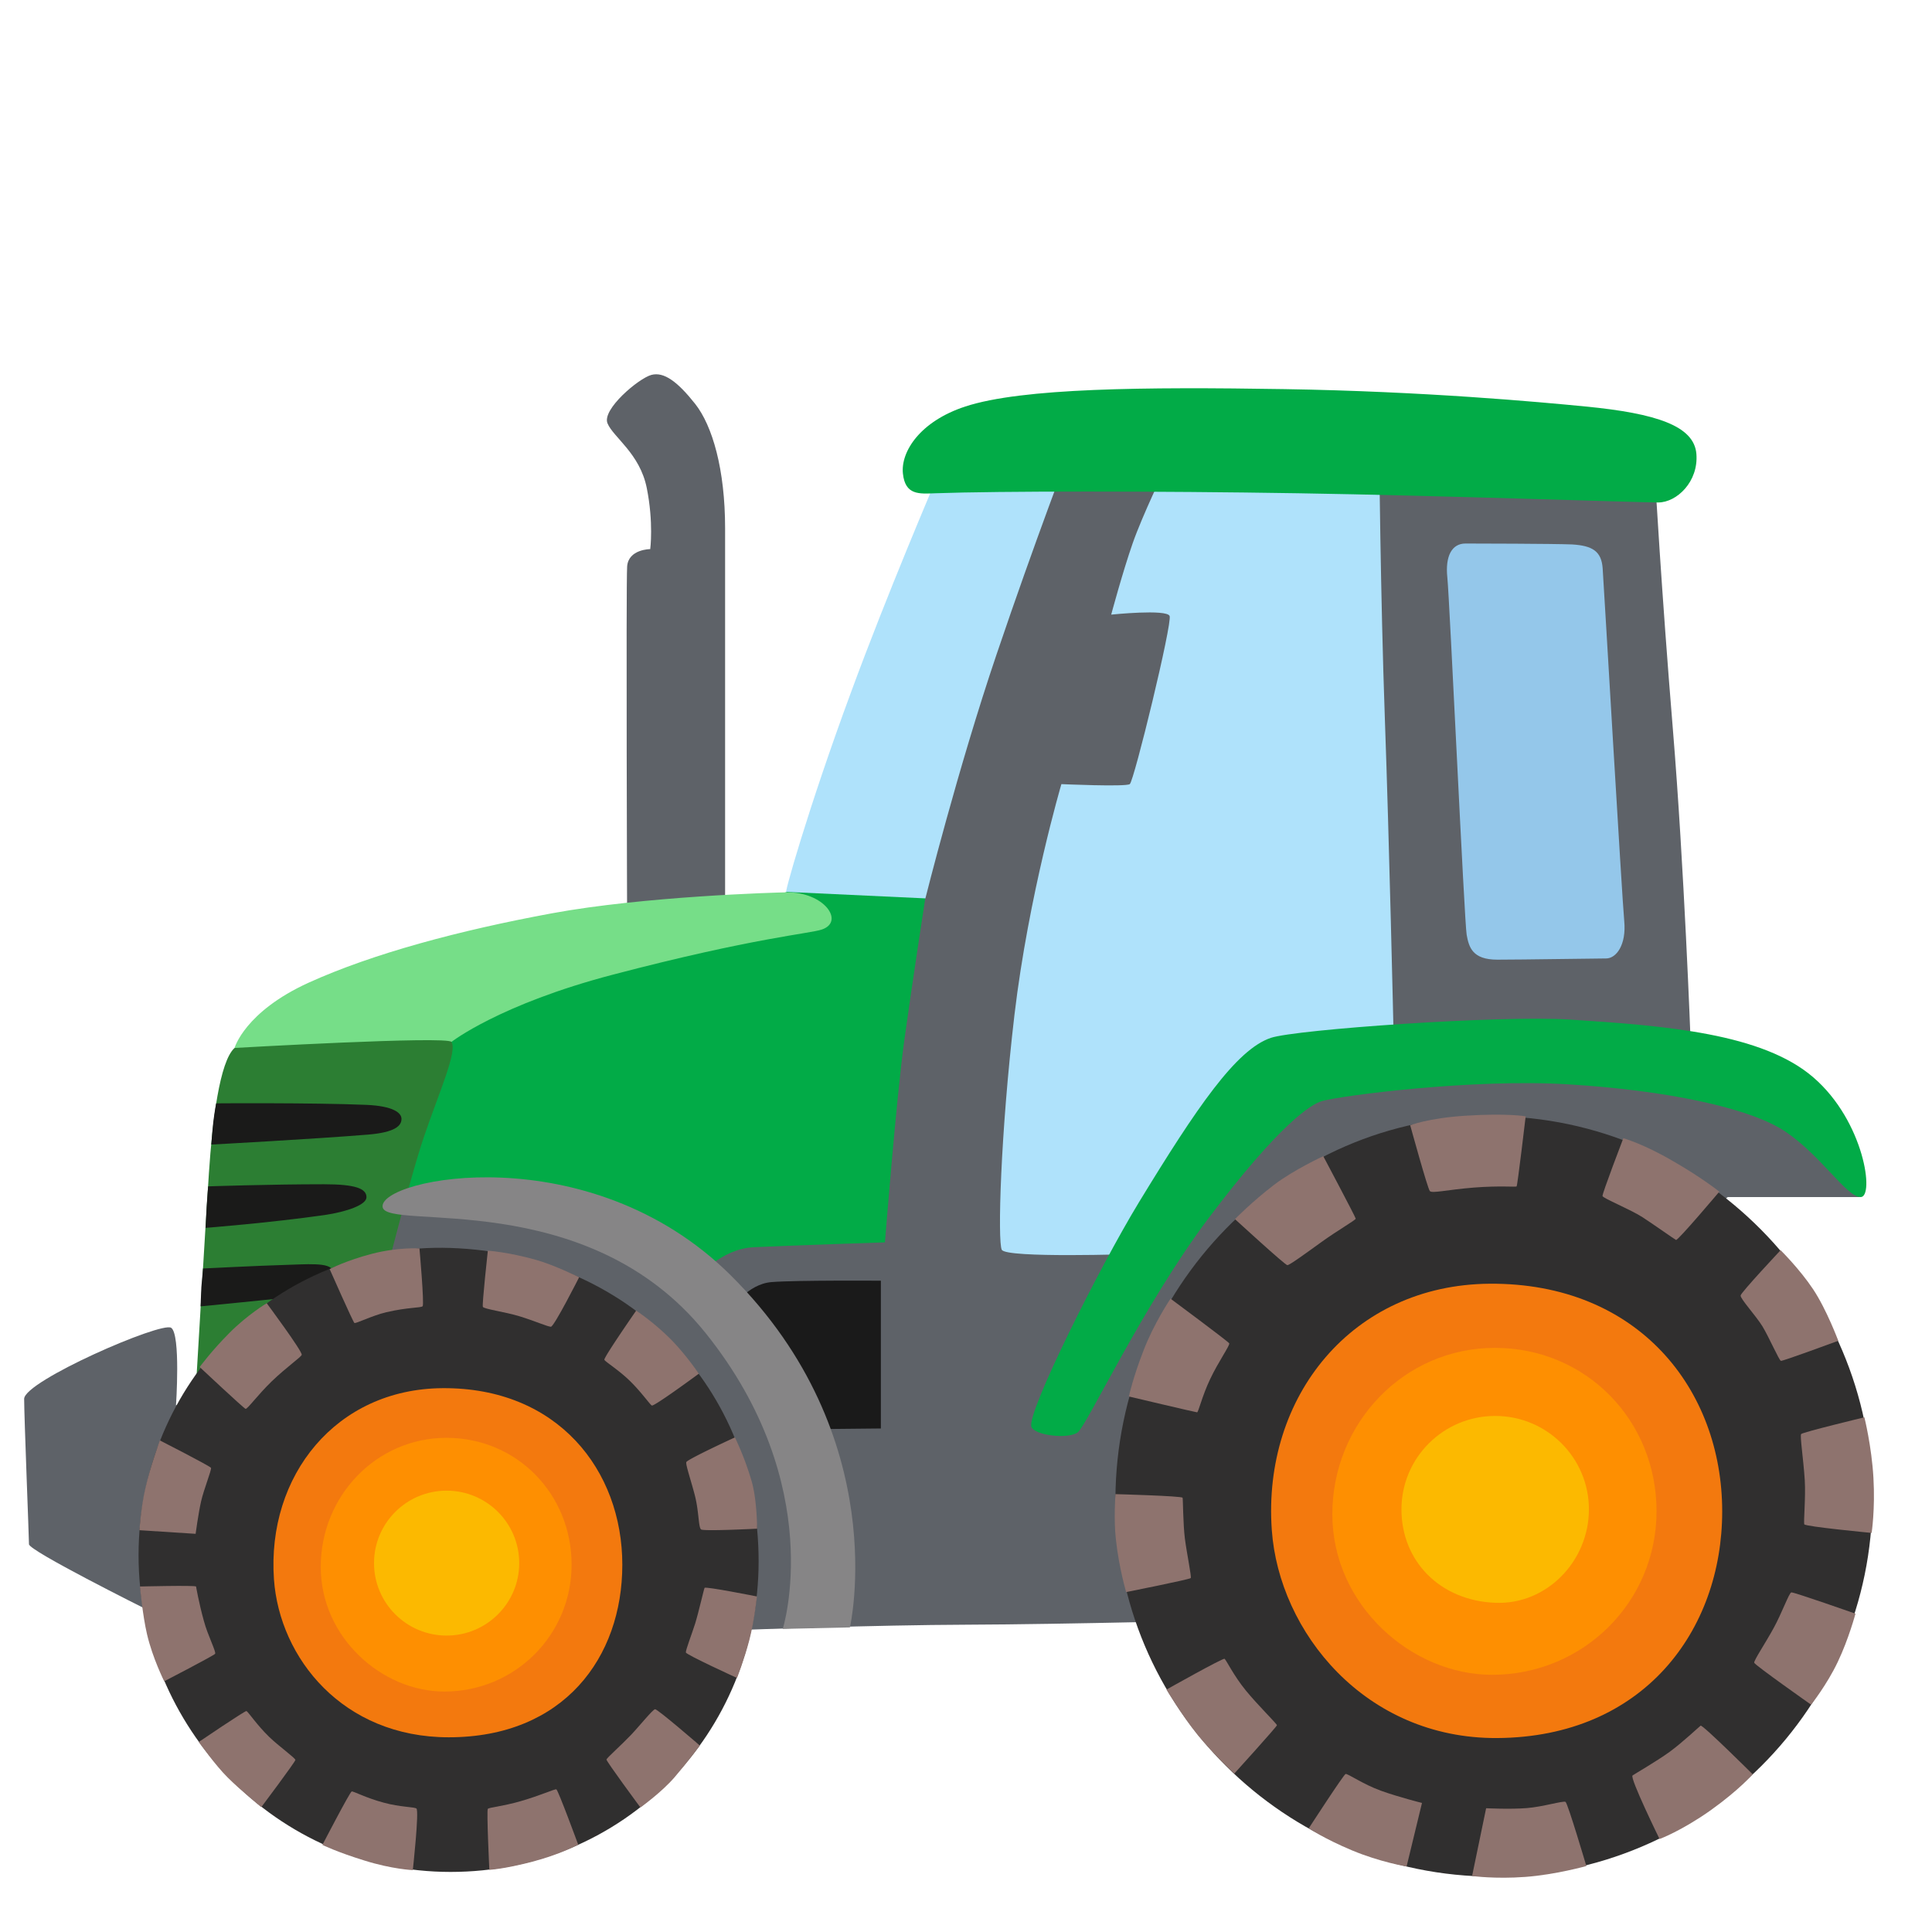 <?xml version="1.0" encoding="utf-8"?><!-- Скачано с сайта svg4.ru / Downloaded from svg4.ru -->
<svg width="800px" height="800px" viewBox="0 0 128 128" xmlns="http://www.w3.org/2000/svg" xmlns:xlink="http://www.w3.org/1999/xlink" aria-hidden="true" role="img" class="iconify iconify--noto" preserveAspectRatio="xMidYMid meet"><path d="M48.04 60.14V35c0-3.9-.84-6.8-1.99-8.25s-2.06-2.14-2.9-1.91c-.84.23-3.29 2.29-2.9 3.21c.38.92 2.14 1.99 2.6 4.28c.46 2.29.23 4.05.23 4.05s-1.45 0-1.53 1.15c-.08 1.15 0 23.84 0 23.84l6.49-1.23z" fill="#5e6268"></path><path d="M68.15 30.1L56.17 68.08s-14.23 6.53-14.55 6.63c-.32.11-16.48 3.1-16.48 3.1l-1.07 9.63l-12.41 5.67s.32-4.71-.32-5.14c-.64-.43-9.74 3.53-9.74 4.71s.32 9.2.32 9.63c0 .43 7.49 4.17 8.13 4.49s39.26 1.18 39.26 1.18s8.67-.32 14.77-.34c6.4-.02 17.85-.32 17.85-.32l32.53-28.01h8.77L121 74.07l-8.99-5.03s-.43-11.66-1.18-20.75s-1.18-16.69-1.18-16.69l-41.5-1.5z" fill="#5e6268"></path><path d="M46.22 84.66s1.5-1.93 3.74-2.03c2.25-.11 8.67-.32 8.67-.32s.75-9.52 1.28-13.37c.53-3.85 1.39-9.41 1.39-9.41l-5.78-5.35l-3.42 4.92l-10.27 3.96l-16.69 5.14l1.18 11.45l9.74-.11l10.16 5.12z" fill="#02ab47"></path><path d="M52.11 59.09l9.2.43s2.14-8.56 4.71-16.15s4.92-13.69 4.92-13.69l-8.99 2.25s-3.18 7.43-5.56 13.91c-2.87 7.76-4.57 13.83-4.28 13.25z" fill="#afe2fb"></path><path d="M48.48 86.72s1.01-1.65 2.65-1.78s7.23-.09 7.23-.09v9.79l-4.94.05l-4.94-7.97z" fill="#1a1a1a"></path><path d="M66.37 82.8c.28.57 8.78.28 8.78.28l11.32-12.93l5.85-1.98s-.28-12.46-.57-20.57s-.38-18.02-.38-18.02L77.21 31s-1.51 3.11-2.17 5c-.66 1.89-1.42 4.72-1.42 4.72s3.68-.38 3.87.09c.19.47-2.36 10.95-2.64 11.14c-.28.19-4.53 0-4.53 0s-2.17 7.36-3.11 15.29c-.93 7.92-1.12 15-.84 15.56z" fill="#afe2fb"></path><path d="M97.09 36.01c-.9 0-1.35.83-1.2 2.25c.15 1.43 1.13 22.84 1.28 23.67c.15.83.38 1.65 2.03 1.65s6.54-.08 7.21-.08s1.35-.9 1.2-2.48s-1.35-22.24-1.43-23.37c-.08-1.13-.68-1.5-2.03-1.58c-1.28-.05-6.39-.06-7.06-.06z" fill="#94c7ea"></path><path d="M15.54 69.43s.67-2.4 4.92-4.33c4.26-1.93 9.98-3.46 16.1-4.59c6.12-1.13 14.81-1.38 15.54-1.39c2.49-.04 3.89 1.93 2.36 2.46c-.8.28-4.46.53-13.84 2.99c-7.53 1.97-10.71 4.46-10.71 4.46l-7.39 1.6l-6.98-1.2z" fill="#76de88"></path><path d="M61.97 32.68c4.14-.15 14.71-.15 24.06 0s22.61.61 23.83.61c1.23 0 2.68-1.38 2.53-3.22c-.15-1.84-2.61-2.68-7.36-3.14c-3.07-.3-10.65-1-19.92-1.15s-17.39-.08-21.15 1.15c-3 .98-4.29 2.99-4.14 4.44s1.08 1.35 2.15 1.31z" fill="#02ab47"></path><path d="M68.33 94.52c.2.59 2.45.84 3.07.38c.61-.46 4.32-8.41 8.66-14.18c4.7-6.24 6.79-7.56 7.52-7.77c1.27-.36 9.96-1.5 16.31-1.11c6.36.38 12.03 1.53 14.41 3.14c2.38 1.61 4.01 4.29 4.96 4.33c.95.04.26-5.02-3.12-7.93c-3.37-2.91-9.74-3.42-16.11-3.83c-4.76-.3-18.19.66-19.83 1.21c-2.3.77-4.91 4.61-8.74 10.89c-2.7 4.44-7.43 13.95-7.13 14.87z" fill="#02ab47"></path><path d="M15.54 69.43s14.09-.81 14.37-.4c.41.61-.82 3.34-1.81 6.25c-1 2.91-3.07 11.26-3.07 11.26L12.92 92.9s.69-11.72.92-15.17s.71-7.41 1.7-8.3z" fill="#2c7e33"></path><path d="M51.86 107.92l4.45-.1s2.9-12.61-7.9-23.33c-9.39-9.32-23.34-6.42-23.06-4.52c.23 1.61 13.54-1.44 21.4 8.35c8.11 10.11 5.11 19.6 5.11 19.6z" fill="#868586"></path><path d="M14.32 73.1s6.33-.05 9.96.1c1.78.08 2.32.53 2.32.93c0 .46-.43.89-2.21 1.04c-3.68.3-10.39.66-10.39.66s.05-.74.13-1.48c.08-.68.19-1.25.19-1.25z" fill="#1a1a19"></path><path d="M13.79 78.6s4.04-.14 7.67-.14c2.07 0 2.82.28 2.82.86c0 .5-1.29.96-2.78 1.18c-3.65.52-7.88.85-7.88.85s.03-.7.07-1.4c.04-.68.1-1.35.1-1.35z" fill="#1a1a19"></path><path d="M13.45 84.04s3.8-.19 5.29-.23c1.5-.04 3.21-.21 3.28.39c.07.61-.79 1.54-2.36 1.71c-1.18.13-6.37.64-6.37.64s.02-.68.05-1.27c.05-.62.11-1.24.11-1.24z" fill="#1a1a19"></path><path d="M124.05 99.28c0 13.83-11.23 25.05-25.08 25.05S73.84 113.11 73.9 99.28c.07-13.89 11.18-25.38 24.97-25.33c13.84.05 25.18 11.49 25.18 25.33z" fill="#302f2f"></path><path d="M50.26 103.43c0 11.41-8.92 20.59-20.41 20.59s-20.67-9.56-20.67-20.98s9.18-20.74 20.67-20.36c11.91.41 20.41 9.34 20.41 20.75z" fill="#302f2f"></path><path d="M41.23 103.67c0 6.13-3.87 11.43-11.5 11.43c-7.01 0-11.21-5.24-11.58-10.47c-.48-6.88 4.13-12.61 11.16-12.66c7.63-.06 11.92 5.43 11.92 11.7z" fill="#f3790e"></path><path d="M37.87 103.66c0 4.67-3.76 8.41-8.43 8.41c-4.13 0-8.19-3.58-8.19-8.26c0-4.67 3.66-8.55 8.33-8.55s8.29 3.73 8.29 8.4z" fill="#fe8f01"></path><ellipse cx="29.59" cy="103.56" rx="4.81" ry="4.8" fill="#fcb900"></ellipse><path d="M114.1 100.13c0 7.9-5.22 14.96-14.91 15.02c-8.75.05-14.45-7.03-14.93-13.78c-.63-8.86 5.34-16.25 14.43-16.32c9.86-.07 15.41 7.01 15.41 15.08z" fill="#f3790e"></path><path d="M109.75 100.12c0 6.02-4.86 10.84-10.9 10.84c-5.34 0-10.58-4.62-10.58-10.64S93 89.3 99.04 89.3c6.04 0 10.71 4.8 10.71 10.82z" fill="#fe8f01"></path><path d="M105.27 100c0 3.42-2.79 6.33-6.21 6.19c-3.67-.15-6.21-2.77-6.21-6.19c0-3.42 2.78-6.19 6.21-6.19s6.21 2.77 6.21 6.19z" fill="#fcb900"></path><path d="M42.15 86.83s-2.11 3.04-2.11 3.25c0 .1.89.64 1.63 1.35c.79.75 1.42 1.67 1.52 1.69c.18.05 3.11-2.11 3.11-2.11s-.88-1.3-1.9-2.32a16.513 16.513 0 0 0-2.25-1.86z" fill="#8e736e"></path><path d="M48.69 95.23s-3.17 1.46-3.22 1.64c-.05.18.31 1.21.57 2.22c.27 1.06.23 2.11.41 2.24c.18.13 3.71-.05 3.71-.05s0-1.89-.36-3.14a19.5 19.5 0 0 0-1.11-2.91z" fill="#8e736e"></path><path d="M50.15 105.77s-3.42-.68-3.47-.57c-.05.1-.41 1.68-.62 2.35c-.21.67-.64 1.78-.62 1.93s3.39 1.69 3.39 1.69s.47-1.2.81-2.49c.34-1.29.51-2.91.51-2.91z" fill="#8e736e"></path><path d="M46.37 115.65s-2.81-2.43-2.97-2.41s-1.03 1.11-1.62 1.73c-.59.62-1.57 1.49-1.6 1.6c-.03.1 2.25 3.18 2.25 3.18s1.39-.99 2.26-2s1.68-2.1 1.68-2.1z" fill="#8e736e"></path><path d="M38.31 122.22s-1.33-3.62-1.45-3.67c-.1-.04-1.07.41-2.36.78c-1.26.36-2.07.41-2.18.51c-.09.09.1 4.04.1 4.04s.95-.04 2.86-.54c1.79-.47 3.03-1.12 3.03-1.12z" fill="#8e736e"></path><path d="M23.3 118.69c-.12.03-1.94 3.54-1.94 3.54s.98.48 2.8 1.04c1.82.57 3.19.63 3.19.63s.43-3.92.24-4.08c-.13-.11-1.09-.09-2.17-.39c-1.17-.31-2.01-.77-2.12-.74z" fill="#8e736e"></path><path d="M16.33 113.36c-.08-.04-3.16 2.05-3.16 2.05s1.1 1.55 1.91 2.35c.8.8 2.23 1.97 2.23 1.97s2.26-3.01 2.26-3.13c0-.12-1.12-.93-1.73-1.52c-.8-.77-1.39-1.66-1.51-1.72z" fill="#8e736e"></path><path d="M12.99 105.11c-.09-.09-3.72 0-3.72 0s.18 1.93.47 3.16c.37 1.59 1.14 3.12 1.14 3.12s3.28-1.7 3.37-1.82c.09-.12-.49-1.23-.74-2.17c-.34-1.22-.52-2.29-.52-2.29z" fill="#8e736e"></path><path d="M9.24 101.38l3.72.24s.18-1.34.36-2.14s.71-2.11.66-2.23c-.06-.12-3.39-1.82-3.39-1.82s-.66 1.82-.95 3.13c-.31 1.31-.4 2.82-.4 2.82z" fill="#8e736e"></path><path d="M13.23 90.57s2.92 2.74 3.04 2.77c.12.03.8-.92 1.74-1.83c.98-.94 1.95-1.61 1.98-1.75c.05-.23-2.32-3.42-2.32-3.42s-1.28.77-2.47 1.97c-1.19 1.19-1.97 2.26-1.97 2.26z" fill="#8e736e"></path><path d="M21.84 84.08s1.55 3.51 1.64 3.57c.09.06 1.17-.49 2.11-.71c1.44-.34 2.29-.28 2.41-.4c.12-.12-.21-3.83-.21-3.83s-1.43-.09-3.16.36c-1.72.45-2.79 1.01-2.79 1.01z" fill="#8e736e"></path><path d="M32.32 82.86s-.39 3.57-.33 3.72c.06.15 1.46.33 2.44.63s1.86.69 2.07.69s1.87-3.28 1.87-3.28s-1.69-.83-2.89-1.16c-1.82-.51-3.16-.6-3.16-.6z" fill="#8e736e"></path><path d="M93.43 74.55s1.15 4.19 1.3 4.36s1.09-.08 2.91-.23c1.79-.14 2.78-.02 2.84-.08c.06-.06.6-4.64.6-4.64s-1.18-.22-4.01-.04c-2.45.16-3.64.63-3.64.63z" fill="#8e736e"></path><path d="M107.55 75.41s-1.41 3.68-1.38 3.83s1.88.9 2.66 1.41c.78.51 2.09 1.44 2.21 1.5c.12.06 2.87-3.2 2.87-3.2s-1.19-.95-3.08-2.03c-1.97-1.15-3.28-1.51-3.28-1.51z" fill="#8e736e"></path><path d="M117.97 82.83s-2.62 2.79-2.65 3c-.03.21 1.03 1.36 1.45 2.05c.42.69 1.1 2.25 1.22 2.28c.12.03 3.8-1.33 3.8-1.33s-.77-2.07-1.67-3.42s-2.15-2.58-2.15-2.58z" fill="#8e736e"></path><path d="M123.52 93.9s-4.1.99-4.19 1.11c-.09.12.15 1.65.24 3.05c.07 1.16-.09 2.78-.03 2.93c.06.15 4.46.57 4.46.57s.24-1.56.12-3.65c-.12-2.1-.6-4.01-.6-4.01z" fill="#8e736e"></path><path d="M122.93 106.91s-4.1-1.44-4.25-1.41c-.15.03-.63 1.38-1.17 2.36c-.54.99-1.32 2.15-1.29 2.3c.03.15 3.77 2.78 3.77 2.78s1.05-1.32 1.77-2.84c.72-1.51 1.17-3.19 1.17-3.19z" fill="#8e736e"></path><path d="M116.12 117.55s-3.33-3.31-3.45-3.22c-.12.09-1.2 1.11-2.06 1.74c-.87.63-2.33 1.47-2.45 1.56c-.2.15 1.79 4.21 1.79 4.21s1.44-.53 3.38-1.9c1.94-1.39 2.79-2.39 2.79-2.39z" fill="#8e736e"></path><path d="M97.53 124.29l.93-4.49s1.6.08 2.7-.01c1.04-.08 2.41-.5 2.56-.41s1.38 4.25 1.38 4.25s-2.03.57-4.04.72s-3.53-.06-3.53-.06z" fill="#8e736e"></path><path d="M89.15 117.53c-.12.02-2.44 3.6-2.44 3.6s1 .68 2.86 1.46s3.62 1.07 3.62 1.07l1.02-4.21s-1.56-.39-2.72-.81c-1.17-.42-2.19-1.14-2.34-1.11z" fill="#8e736e"></path><path d="M81.13 109.9c-.1-.07-3.85 2.04-3.85 2.04s1.01 1.7 2.08 3.02c1.08 1.32 2.41 2.55 2.41 2.55s2.83-3.12 2.83-3.21c0-.09-1.26-1.32-2.06-2.3c-.81-.99-1.29-2.01-1.41-2.1z" fill="#8e736e"></path><path d="M74.61 105.48s4.22-.84 4.28-.93c.06-.09-.27-1.68-.39-2.63c-.12-.96-.12-2.57-.15-2.69c-.03-.12-4.45-.24-4.45-.24s-.12 1.7.03 2.99c.2 1.88.68 3.5.68 3.5z" fill="#8e736e"></path><path d="M74.79 92.52s4.43 1.05 4.52 1.05c.09 0 .33-1.08.87-2.21c.54-1.14 1.32-2.24 1.26-2.36c-.06-.12-3.89-2.96-3.89-2.96s-1.11 1.65-1.79 3.44c-.7 1.79-.97 3.04-.97 3.04z" fill="#8e736e"></path><path d="M81.82 80.77s3.32 3.05 3.47 3.05s1.23-.79 2.27-1.54s2.26-1.45 2.26-1.54s-2.15-4.14-2.15-4.14s-1.93.89-3.25 1.89c-1.49 1.14-2.6 2.28-2.6 2.28z" fill="#8e736e"></path></svg>